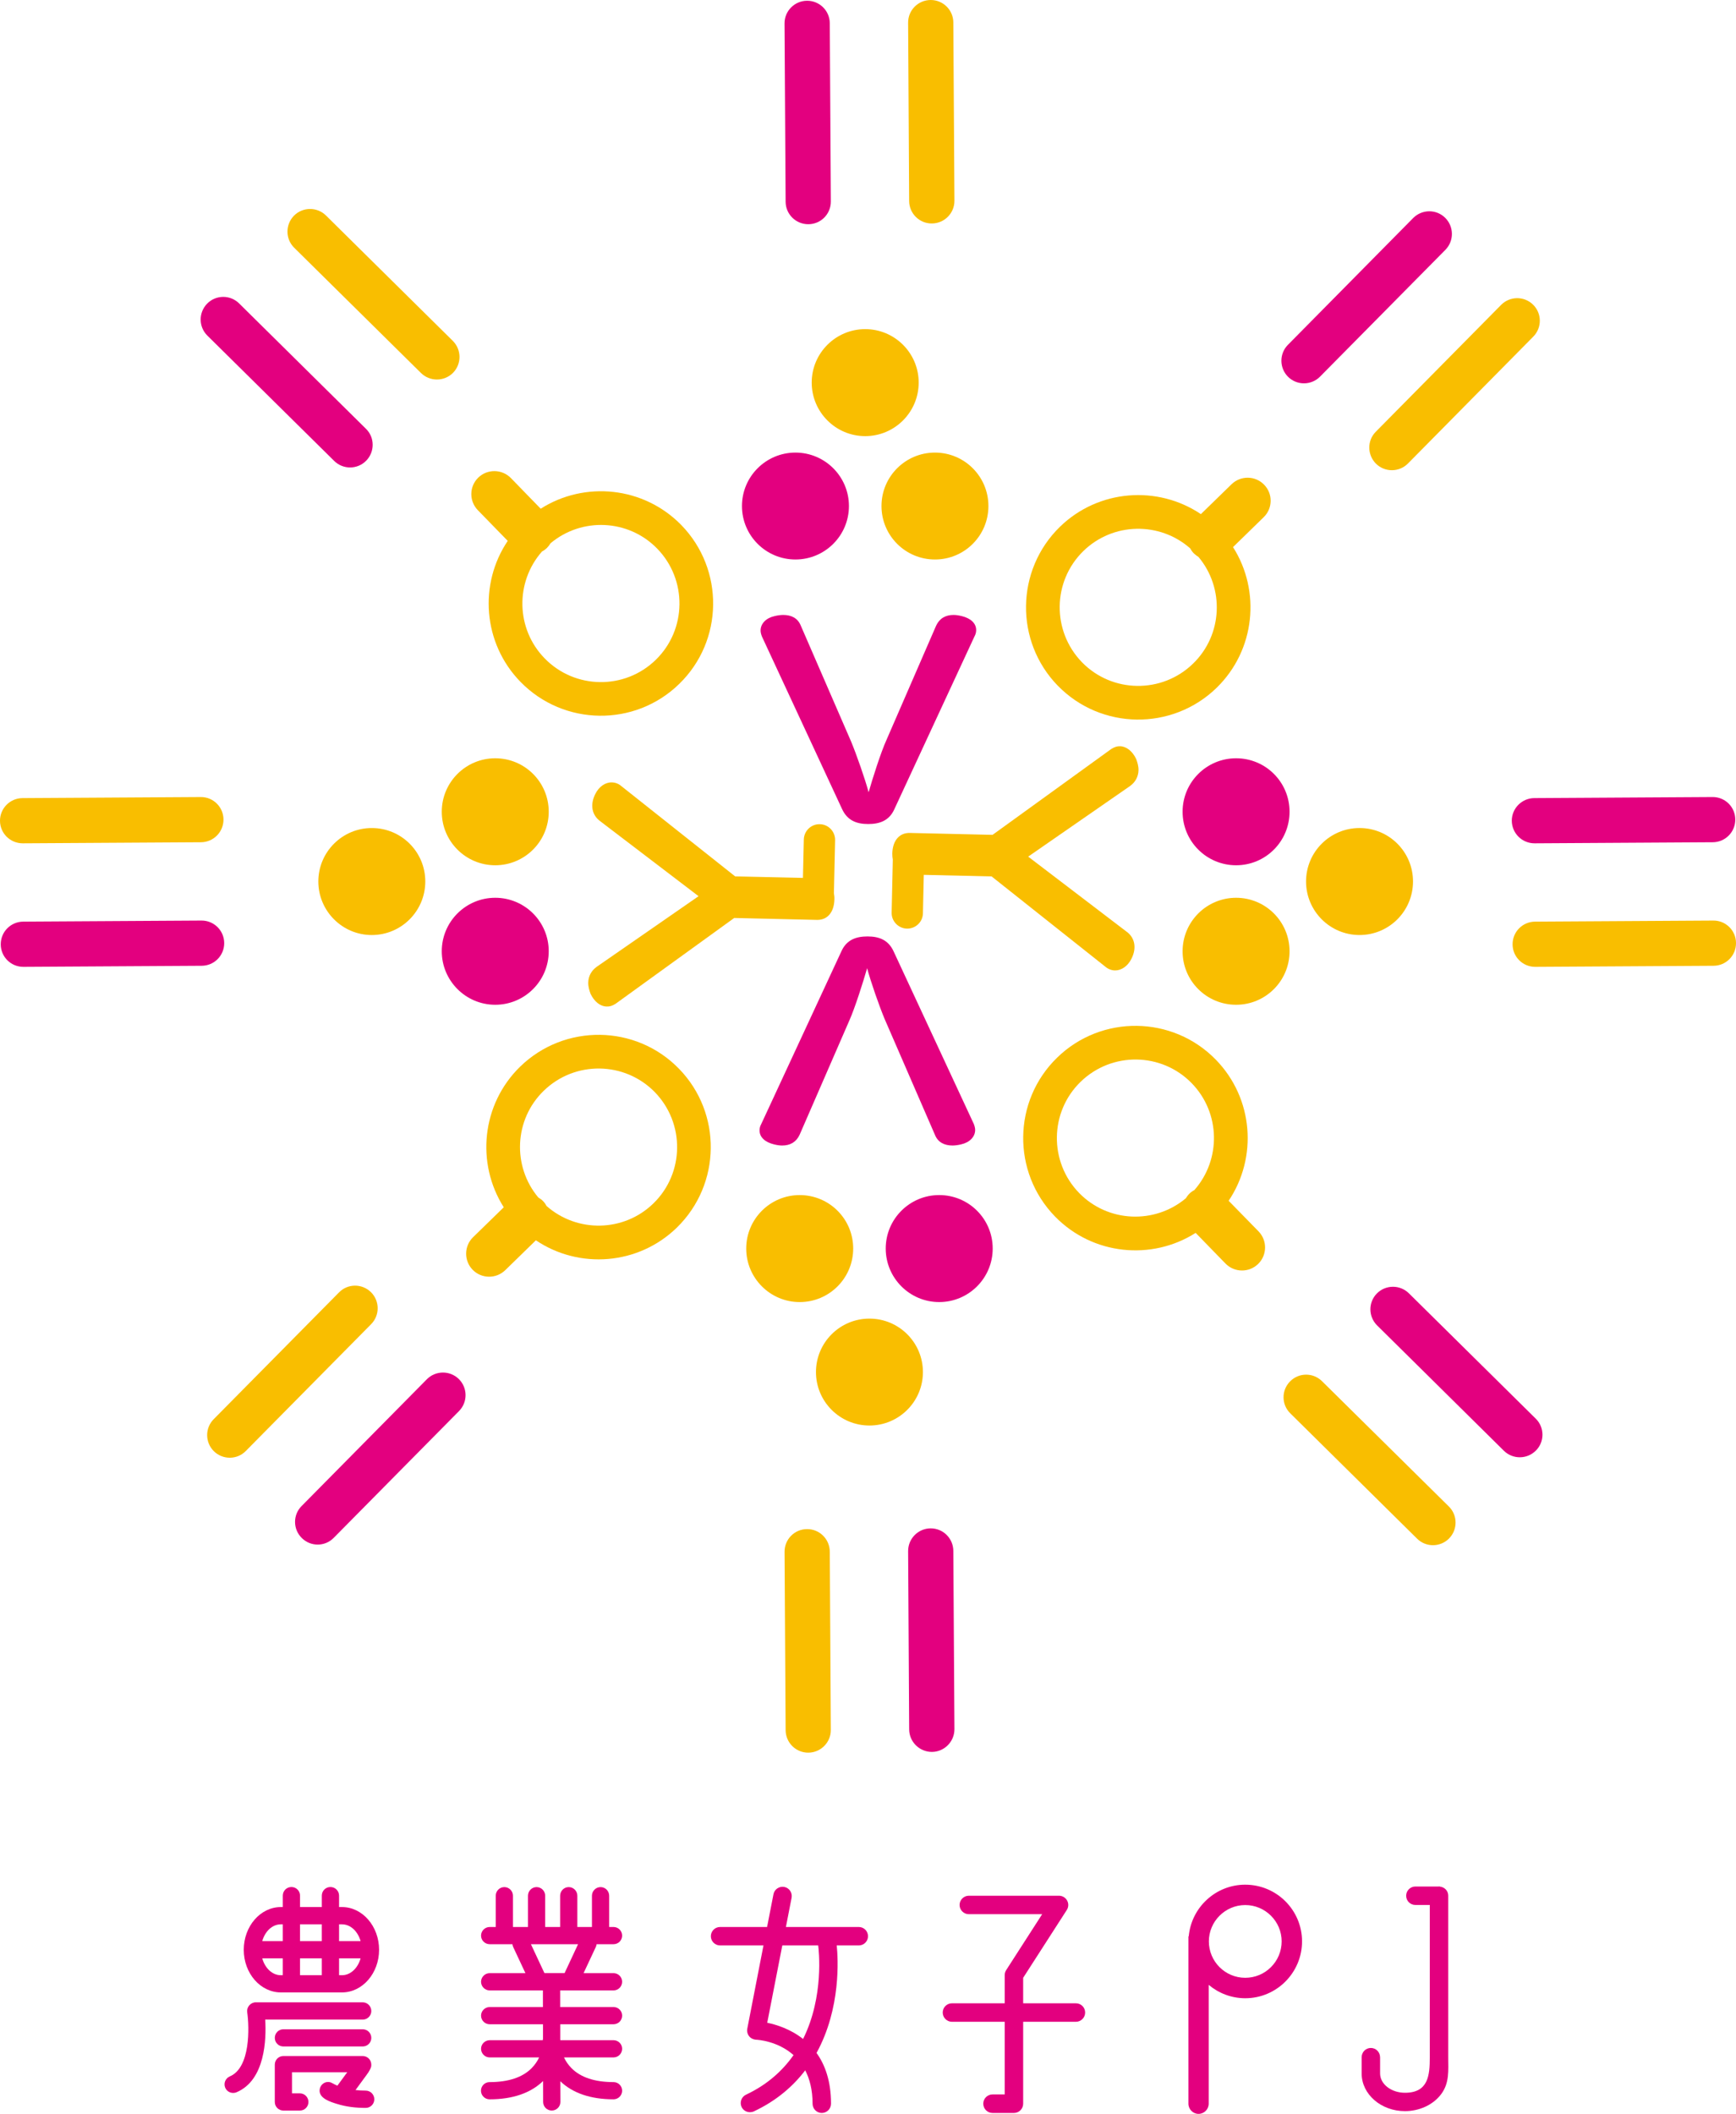 <?xml version="1.0" encoding="UTF-8"?><svg id="_レイヤー_2" xmlns="http://www.w3.org/2000/svg" width="246.4" height="300" viewBox="0 0 246.4 300"><defs><style>.cls-1{fill:#e3007f;}.cls-1,.cls-2{stroke-width:0px;}.cls-2{fill:#f9be00;}</style></defs><g id="_レイヤー_2-2"><path class="cls-2" d="M96.411,97.055c6.299-6.125,6.424-16.235.295-22.536-5.356-5.485-13.732-6.288-19.963-2.323l-4.235-4.355c-1.265-1.285-3.331-1.31-4.625-.058-1.293,1.261-1.318,3.326-.059,4.625l4.241,4.353c-4.124,6.123-3.54,14.523,1.812,20.01,6.133,6.288,16.241,6.43,22.535.284M77.302,93.431c-4.096-4.199-4.19-10.829-.374-15.161.249-.129.479-.295.692-.496.209-.211.374-.435.519-.672,4.425-3.716,11.047-3.444,15.139.756,4.294,4.413,4.207,11.492-.203,15.786-4.408,4.294-11.481,4.199-15.774-.214Z"/><path class="cls-2" d="M150.033,150.112c-6.293,6.123-6.421,16.235-.287,22.536,5.351,5.486,13.728,6.287,19.959,2.323l4.238,4.353c1.26,1.286,3.327,1.322,4.628.059,1.291-1.263,1.318-3.327.062-4.625l-4.247-4.343c4.124-6.134,3.54-14.523-1.812-20.021-6.129-6.29-16.244-6.43-22.541-.284M169.151,153.734c4.09,4.201,4.19,10.832.371,15.161-.246.129-.479.295-.691.496-.214.212-.376.437-.522.672-4.427,3.705-11.046,3.446-15.14-.755-4.291-4.413-4.204-11.492.204-15.775,4.41-4.294,11.486-4.212,15.778.201Z"/><path class="cls-2" d="M96.368,151.67c-6.133-6.301-16.244-6.418-22.539-.295-5.492,5.356-6.284,13.732-2.326,19.962l-4.358,4.247c-1.286,1.252-1.319,3.327-.055,4.626,1.26,1.285,3.334,1.31,4.628.047l4.344-4.235c6.129,4.129,14.526,3.54,20.013-1.806,6.293-6.147,6.429-16.246.293-22.547M92.744,170.784c-4.205,4.095-10.834,4.188-15.161.377-.14-.248-.29-.483-.499-.695-.207-.214-.441-.377-.68-.519-3.708-4.425-3.44-11.055.764-15.137,4.408-4.296,11.479-4.212,15.778.189,4.29,4.424,4.205,11.492-.203,15.786Z"/><path class="cls-2" d="M150.14,97.314c6.137,6.301,16.248,6.418,22.545.295,5.487-5.356,6.287-13.734,2.325-19.963l4.353-4.247c1.293-1.251,1.321-3.327.059-4.612-1.257-1.297-3.331-1.322-4.626-.059l-4.346,4.235c-6.128-4.116-14.521-3.54-20.018,1.806-6.289,6.148-6.42,16.248-.293,22.547M153.773,78.2c4.204-4.095,10.831-4.188,15.155-.377.139.26.299.483.502.695.209.201.44.379.675.519,3.711,4.425,3.443,11.055-.761,15.137-4.41,4.296-11.484,4.213-15.774-.189-4.293-4.424-4.204-11.492.203-15.786Z"/><path class="cls-2" d="M130.394,54.297c0-4.188-3.401-7.586-7.589-7.586s-7.595,3.398-7.595,7.586,3.402,7.598,7.595,7.598,7.589-3.41,7.589-7.598"/><path class="cls-1" d="M112.902,79.404c4.19,0,7.592-3.398,7.592-7.586s-3.402-7.587-7.592-7.587-7.592,3.399-7.592,7.587,3.398,7.586,7.592,7.586"/><path class="cls-2" d="M132.705,64.231c-4.196,0-7.591,3.399-7.591,7.587s3.395,7.586,7.591,7.586,7.586-3.398,7.586-7.586-3.395-7.587-7.586-7.587"/><path class="cls-2" d="M115.815,194.723c0,4.188,3.399,7.586,7.589,7.586s7.592-3.398,7.592-7.586-3.398-7.587-7.592-7.587-7.589,3.399-7.589,7.587"/><path class="cls-1" d="M133.305,169.603c-4.19,0-7.589,3.399-7.589,7.587s3.399,7.598,7.589,7.598,7.594-3.398,7.594-7.598-3.402-7.587-7.594-7.587"/><path class="cls-2" d="M113.507,184.789c4.193,0,7.592-3.398,7.592-7.598s-3.399-7.587-7.592-7.587-7.592,3.399-7.592,7.587,3.396,7.598,7.592,7.598"/><path class="cls-2" d="M52.772,117.513c-4.188,0-7.589,3.398-7.589,7.586s3.401,7.6,7.589,7.6,7.592-3.399,7.592-7.6-3.399-7.586-7.592-7.586"/><path class="cls-1" d="M77.884,134.998c0-4.188-3.399-7.586-7.592-7.586s-7.589,3.398-7.589,7.586,3.399,7.598,7.589,7.598,7.592-3.398,7.592-7.598"/><path class="cls-2" d="M62.703,115.2c0,4.201,3.399,7.598,7.589,7.598s7.592-3.398,7.592-7.598-3.399-7.586-7.592-7.586-7.589,3.398-7.589,7.586"/><path class="cls-2" d="M192.967,132.698c4.19,0,7.589-3.399,7.589-7.6s-3.399-7.586-7.589-7.586-7.592,3.398-7.592,7.586,3.395,7.6,7.592,7.6"/><path class="cls-1" d="M167.852,115.2c0,4.201,3.399,7.598,7.595,7.598s7.586-3.398,7.586-7.598-3.391-7.586-7.586-7.586-7.595,3.398-7.595,7.586"/><path class="cls-2" d="M183.033,135.009c0-4.199-3.391-7.597-7.586-7.597s-7.595,3.398-7.595,7.597,3.399,7.587,7.595,7.587,7.586-3.398,7.586-7.587"/><path class="cls-1" d="M119.516,114.81c.742,1.617,2.036,2.136,3.711,2.136,1.606,0,2.97-.46,3.706-2.088l11.376-24.529c.187-.331.243-.638.243-.909,0-.992-.803-1.676-2.035-1.982-.438-.106-.808-.165-1.176-.165-1.115,0-1.982.471-2.471,1.522l-7.045,16.212c-.811,1.781-1.983,5.498-2.537,7.433-.497-1.876-1.737-5.404-2.479-7.187l-7.166-16.506c-.438-1.049-1.361-1.473-2.476-1.473-.371,0-.801.059-1.233.165-1.176.259-1.979,1.049-1.979,2.041,0,.259.064.519.189.85l11.372,24.481"/><path class="cls-1" d="M126.847,135.045c-.738-1.628-2.041-2.147-3.708-2.147-1.608,0-2.97.46-3.711,2.1l-11.378,24.518c-.186.331-.243.636-.243.908,0,.992.803,1.676,2.038,1.983.433.106.803.165,1.174.165,1.115,0,1.985-.472,2.473-1.522l7.051-16.201c.8-1.781,1.976-5.509,2.534-7.444.496,1.888,1.729,5.403,2.473,7.185l7.168,16.506c.435,1.049,1.363,1.475,2.476,1.475.37,0,.798-.059,1.23-.165,1.176-.26,1.985-1.051,1.985-2.041,0-.26-.066-.519-.189-.85l-11.373-24.471"/><path class="cls-2" d="M84.509,112.652c-.82,1.604-.462,3.056.669,3.881l13.973,10.654-14.454,10.017c-.759.543-1.183,1.333-1.205,2.23-.014.591.156,1.132.326,1.604.527,1.11,1.38,1.795,2.294,1.806.416.023.792-.095,1.263-.39l16.835-12.176,11.755.273c1.483.023,2.425-1.087,2.467-2.927.011-.307-.023-.589-.072-.862l.171-7.514c.028-1.229-.943-2.255-2.167-2.278-1.227-.034-2.244.945-2.275,2.172l-.122,5.45-9.618-.212-16.168-12.825c-.377-.331-.853-.507-1.338-.519-.929-.023-1.823.602-2.334,1.617"/><path class="cls-2" d="M160.578,136.096c.819-1.581.465-3.056-.67-3.87l-13.973-10.654,14.454-10.017c.758-.543,1.185-1.344,1.205-2.23.016-.589-.156-1.132-.329-1.604-.524-1.109-1.378-1.793-2.291-1.818-.415-.011-.791.108-1.258.402l-16.837,12.176-11.754-.271c-1.484-.025-2.431,1.098-2.475,2.914-.006.318.027.6.073.873l-.168,7.516c-.03,1.227.948,2.242,2.172,2.276,1.227.023,2.244-.943,2.27-2.17l.12-5.462,9.625.223,16.16,12.825c.377.318.856.507,1.341.519.925.011,1.824-.613,2.333-1.628"/><line class="cls-1" x1="31.686" y1="45.342" x2="49.686" y2="63.122"/><path class="cls-1" d="M51.969,65.388c-1.246,1.261-3.276,1.274-4.539.023l-17.995-17.78c-1.261-1.251-1.274-3.268-.03-4.542,1.247-1.263,3.279-1.275,4.541-.023l17.999,17.791c1.258,1.227,1.266,3.268.025,4.531"/><line class="cls-1" x1="44.015" y1="32.871" x2="62.014" y2="50.662"/><path class="cls-2" d="M64.293,52.917c-1.246,1.251-3.274,1.261-4.537.023l-17.999-17.78c-1.265-1.251-1.271-3.281-.028-4.555,1.247-1.251,3.278-1.263,4.537-.023l18,17.791c1.263,1.252,1.274,3.281.027,4.544"/><line class="cls-2" x1="185.391" y1="198.297" x2="203.389" y2="216.079"/><path class="cls-2" d="M205.669,218.343c-1.246,1.252-3.271,1.274-4.534.023l-18.002-17.791c-1.258-1.24-1.274-3.268-.025-4.531,1.247-1.263,3.279-1.274,4.537-.023l17.999,17.78c1.261,1.24,1.272,3.281.025,4.542"/><line class="cls-1" x1="197.714" y1="185.826" x2="215.718" y2="203.608"/><path class="cls-1" d="M217.998,205.861c-1.244,1.261-3.278,1.274-4.539.034l-17.995-17.791c-1.263-1.252-1.275-3.281-.031-4.542,1.246-1.252,3.281-1.263,4.544-.012l17.996,17.78c1.263,1.24,1.277,3.281.027,4.531"/><line class="cls-1" x1="45.085" y1="215.994" x2="62.868" y2="197.991"/><path class="cls-1" d="M65.124,195.713c1.263,1.251,1.275,3.281.027,4.544l-17.782,17.992c-1.249,1.274-3.281,1.274-4.534.023-1.263-1.24-1.277-3.281-.031-4.531l17.788-18.003c1.243-1.252,3.271-1.263,4.533-.025"/><line class="cls-1" x1="32.611" y1="203.665" x2="50.399" y2="185.662"/><path class="cls-2" d="M52.653,183.384c1.257,1.251,1.272,3.279.023,4.542l-17.785,17.994c-1.246,1.274-3.273,1.274-4.537.034-1.257-1.251-1.272-3.279-.027-4.542l17.788-17.992c1.243-1.276,3.276-1.276,4.537-.036"/><line class="cls-1" x1="197.556" y1="63.523" x2="215.344" y2="45.518"/><path class="cls-2" d="M217.601,43.242c1.261,1.238,1.275,3.268.027,4.531l-17.785,18.003c-1.247,1.263-3.276,1.274-4.537.036-1.263-1.263-1.275-3.292-.03-4.542l17.791-18.005c1.24-1.251,3.27-1.274,4.534-.023"/><line class="cls-1" x1="185.088" y1="51.194" x2="202.876" y2="33.2"/><path class="cls-1" d="M205.123,30.913c1.26,1.251,1.272,3.279.03,4.542l-17.788,17.992c-1.244,1.263-3.276,1.274-4.537.036-1.257-1.251-1.272-3.281-.03-4.542l17.788-18.005c1.249-1.251,3.276-1.274,4.537-.023"/><line class="cls-1" x1="3.312" y1="134.007" x2="28.619" y2="133.854"/><path class="cls-1" d="M31.823,133.841c.008,1.771-1.419,3.211-3.189,3.221l-25.302.153c-1.773.012-3.22-1.414-3.225-3.184-.012-1.782,1.413-3.221,3.186-3.234l25.301-.153c1.776-.012,3.221,1.416,3.229,3.196"/><line class="cls-1" x1="3.211" y1="116.474" x2="28.511" y2="116.321"/><path class="cls-2" d="M31.72,116.298c.009,1.782-1.417,3.221-3.192,3.232l-25.301.153C1.452,119.683.009,118.269,0,116.487c-.012-1.757,1.419-3.209,3.189-3.221l25.308-.153c1.768-.012,3.215,1.416,3.223,3.186"/><line class="cls-2" x1="217.891" y1="134.007" x2="243.201" y2="133.854"/><path class="cls-2" d="M246.4,133.841c.014,1.771-1.413,3.211-3.182,3.221l-25.302.153c-1.774.012-3.22-1.414-3.226-3.184-.016-1.782,1.416-3.221,3.186-3.234l25.307-.153c1.767-.012,3.217,1.416,3.218,3.196"/><line class="cls-1" x1="217.792" y1="116.474" x2="243.095" y2="116.321"/><path class="cls-1" d="M246.297,116.298c.011,1.782-1.413,3.221-3.189,3.232l-25.299.153c-1.773,0-3.212-1.414-3.232-3.197-.009-1.757,1.422-3.209,3.193-3.221l25.302-.153c1.776-.012,3.221,1.416,3.225,3.186"/><line class="cls-1" x1="132.259" y1="245.421" x2="132.103" y2="220.114"/><path class="cls-1" d="M132.084,216.904c1.77-.011,3.217,1.416,3.228,3.198l.156,25.296c.006,1.77-1.425,3.22-3.192,3.232-1.774,0-3.221-1.427-3.232-3.198l-.148-25.296c-.009-1.77,1.416-3.22,3.189-3.232"/><line class="cls-2" x1="114.717" y1="245.527" x2="114.567" y2="220.219"/><path class="cls-2" d="M114.549,217.01c1.77-.012,3.217,1.417,3.226,3.198l.148,25.296c.016,1.77-1.419,3.221-3.189,3.232-1.77.013-3.215-1.416-3.226-3.196l-.151-25.296c-.016-1.782,1.416-3.234,3.192-3.234"/><line class="cls-1" x1="132.259" y1="28.505" x2="132.1" y2="3.209"/><path class="cls-2" d="M132.084,0c1.77-.011,3.217,1.416,3.228,3.186l.156,25.307c.006,1.771-1.425,3.211-3.192,3.221-1.778.023-3.225-1.416-3.235-3.186l-.145-25.307c-.014-1.77,1.419-3.21,3.189-3.221"/><line class="cls-1" x1="114.714" y1="28.611" x2="114.567" y2="3.315"/><path class="cls-1" d="M114.542.106c1.776-.011,3.223,1.416,3.232,3.186l.151,25.296c.012,1.782-1.416,3.232-3.192,3.232-1.77.012-3.215-1.414-3.226-3.186l-.154-25.307c-.012-1.759,1.419-3.209,3.189-3.221"/><path class="cls-1" d="M39.863,282.762h8.676c2.905,0,5.266-2.713,5.266-6.051s-2.361-6.064-5.266-6.064h-.413v-1.617c0-.685-.55-1.227-1.226-1.227s-1.224.543-1.224,1.227v1.617h-3.09v-1.617c0-.685-.547-1.227-1.221-1.227-.68,0-1.226.543-1.226,1.227v1.617h-.276c-2.903,0-5.266,2.724-5.266,6.064s2.362,6.051,5.266,6.051M37.221,277.925h2.917v2.395h-.276c-1.219,0-2.252-1.003-2.641-2.395ZM42.585,277.925h3.09v2.395h-3.09v-2.395ZM48.539,280.32h-.413v-2.395h3.056c-.393,1.392-1.425,2.395-2.643,2.395ZM48.539,273.099c1.218,0,2.25.992,2.643,2.384h-3.056v-2.384h.413ZM42.585,273.099h3.09v2.384h-3.09v-2.384ZM39.863,273.099h.276v2.384h-2.917c.39-1.392,1.422-2.384,2.641-2.384Z"/><path class="cls-1" d="M51.481,286.622c.674,0,1.221-.555,1.221-1.215,0-.685-.547-1.24-1.221-1.24h-15.181c-.356,0-.695.165-.925.437-.234.271-.337.625-.288.967.31,2.124.474,7.882-2.467,9.109-.625.271-.914.979-.655,1.604.201.471.652.744,1.127.744.157,0,.321-.023.476-.095,4.098-1.723,4.243-7.586,4.074-10.311h13.838"/><path class="cls-1" d="M51.481,287.991h-11.259c-.672,0-1.218.541-1.218,1.226,0,.674.546,1.216,1.218,1.216h11.259c.674,0,1.221-.543,1.221-1.216,0-.685-.547-1.226-1.221-1.226"/><path class="cls-1" d="M87.082,282.48c.674,0,1.221-.555,1.221-1.227s-.547-1.227-1.221-1.227h-4.252l1.74-3.716c.061-.118.087-.26.103-.39h2.409c.674,0,1.221-.543,1.221-1.216,0-.683-.547-1.227-1.221-1.227h-.619v-4.436c0-.672-.543-1.227-1.221-1.227-.672,0-1.224.555-1.224,1.227v4.436h-2.074v-4.436c0-.672-.546-1.227-1.221-1.227s-1.221.555-1.221,1.227v4.436h-2.122v-4.436c0-.672-.549-1.227-1.221-1.227-.678,0-1.221.555-1.221,1.227v4.436h-2.133v-4.436c0-.672-.546-1.227-1.222-1.227s-1.221.555-1.221,1.227v4.436h-.858c-.67,0-1.227.544-1.227,1.227,0,.674.557,1.216,1.227,1.216h3.228c.017.129.047.271.103.39l1.74,3.716h-5.071c-.67,0-1.227.555-1.227,1.227s.557,1.227,1.227,1.227h7.552l.003,2.359h-7.555c-.67,0-1.227.543-1.227,1.216,0,.685.557,1.227,1.227,1.227h7.564l.003,2.029c-.019.083-.031.153-.034.235h-7.533c-.67,0-1.227.543-1.227,1.216s.557,1.227,1.227,1.227h7.015c-.24.507-.575,1.026-1.049,1.509-1.297,1.322-3.31,1.994-5.981,1.994-.68,0-1.224.543-1.224,1.227,0,.661.544,1.215,1.224,1.215,3.273,0,5.824-.884,7.595-2.595l.005,2.972c0,.674.546,1.216,1.224,1.216h.003c.669,0,1.221-.543,1.221-1.216l-.011-2.938c1.776,1.687,4.307,2.56,7.556,2.56.674,0,1.221-.554,1.221-1.215,0-.685-.547-1.227-1.221-1.227-2.673,0-4.684-.672-5.984-1.994-.476-.483-.809-1.003-1.048-1.509h7.032c.674,0,1.221-.555,1.221-1.227s-.547-1.216-1.221-1.216h-7.552c-.005-.036-.005-.07-.014-.106v-2.158h7.566c.674,0,1.221-.543,1.221-1.227,0-.674-.547-1.216-1.221-1.216h-7.575l-.002-2.359h7.576M77.266,280.002l-1.91-4.082h6.691l-1.905,4.082c0,.023-.003.023-.012.023h-2.853s-.003,0-.009-.023Z"/><path class="cls-1" d="M121.891,273.477h-10.343l.806-4.141c.136-.719-.324-1.403-1.038-1.545-.711-.129-1.399.331-1.534,1.038l-.906,4.648h-6.667c-.727,0-1.313.578-1.313,1.311,0,.719.586,1.308,1.313,1.308h6.154l-2.297,11.811c-.072.377.022.766.26,1.073.237.295.596.472.978.496.203,0,3.07.165,5.328,2.183-1.544,2.194-3.705,4.188-6.744,5.615-.655.307-.934,1.087-.632,1.746.223.472.697.744,1.187.744.189,0,.374-.036.557-.118,3.212-1.509,5.564-3.563,7.29-5.827.624,1.215,1.042,2.749,1.042,4.731,0,.731.586,1.321,1.307,1.321.725,0,1.313-.589,1.313-1.321,0-3.186-.844-5.51-2.057-7.198,3.493-6.348,3.058-13.439,2.866-15.256h3.131c.719,0,1.31-.589,1.31-1.308,0-.733-.591-1.311-1.31-1.311M113.986,289.37c-1.776-1.405-3.761-2.03-5.089-2.301l2.139-10.973h5.094c.076.578.873,7.208-2.144,13.274Z"/><path class="cls-1" d="M152.709,284.308h-7.486v-3.621l6.195-9.629c.259-.401.276-.92.045-1.333-.229-.424-.672-.685-1.149-.685h-12.805c-.719,0-1.31.591-1.31,1.31s.591,1.31,1.31,1.31h10.41l-5.11,7.94c-.133.214-.206.462-.206.709v3.998h-7.488c-.724,0-1.31.58-1.31,1.31,0,.72.586,1.311,1.31,1.311h7.488v10.311h-1.729c-.725,0-1.313.589-1.313,1.31,0,.731.588,1.321,1.313,1.321h3.039c.725,0,1.31-.589,1.31-1.321v-11.621h7.486c.725,0,1.31-.591,1.31-1.311,0-.73-.585-1.31-1.31-1.31"/><path class="cls-1" d="M205.555,291.967v-22.937c0-.674-.502-1.198-1.149-1.279v-.019h-.098c-.022-.002-.041-.012-.061-.012-.022,0-.041.011-.062.012h-3.292c-.722,0-1.31.589-1.31,1.308,0,.733.588,1.31,1.31,1.31h2.044v21.616c.003,2.571-.209,5.038-3.524,5.038-1.944,0-3.529-1.229-3.529-2.738v-2.3h-.003c0-.733-.583-1.322-1.31-1.322-.722,0-1.305.589-1.305,1.322v2.3c0,2.95,2.754,5.345,6.147,5.345,1.952,0,3.956-.826,5.144-2.418,1.187-1.594,1.004-3.351.998-5.227"/><path class="cls-1" d="M51.903,296.697c-.524,0-.995-.023-1.442-.083l1.564-2.136c.178-.225.376-.53.502-.791.069-.142.133-.284.159-.424.019-.095.006-.129.006-.129.006-.048.009-.083.009-.118,0-.685-.547-1.227-1.221-1.227h-11.259c-.672,0-1.218.543-1.218,1.227v5.297c0,.674.546,1.216,1.218,1.216h2.339c.68,0,1.218-.543,1.218-1.216s-.538-1.227-1.218-1.227h-1.115v-2.997h7.84l-1.402,1.912c-.274-.119-.51-.248-.733-.365-.178-.106-.373-.165-.588-.165-.661,0-1.201.554-1.201,1.238,0,1.121,1.566,1.594,2.434,1.865,1.324.424,2.722.578,4.107.578.677,0,1.224-.544,1.224-1.227,0-.674-.547-1.227-1.224-1.227"/><path class="cls-1" d="M176.745,267.472c-4.193,0-7.648,3.221-8.021,7.327h-.045v23.751c0,.801.642,1.45,1.438,1.45s1.441-.649,1.441-1.45v-16.86c1.403,1.18,3.215,1.899,5.188,1.899,4.444,0,8.06-3.622,8.06-8.069s-3.616-8.047-8.06-8.047M176.745,280.687c-2.849,0-5.164-2.312-5.164-5.167,0-2.833,2.316-5.157,5.164-5.157s5.167,2.323,5.167,5.157c0,2.855-2.319,5.167-5.167,5.167Z"/></g></svg>